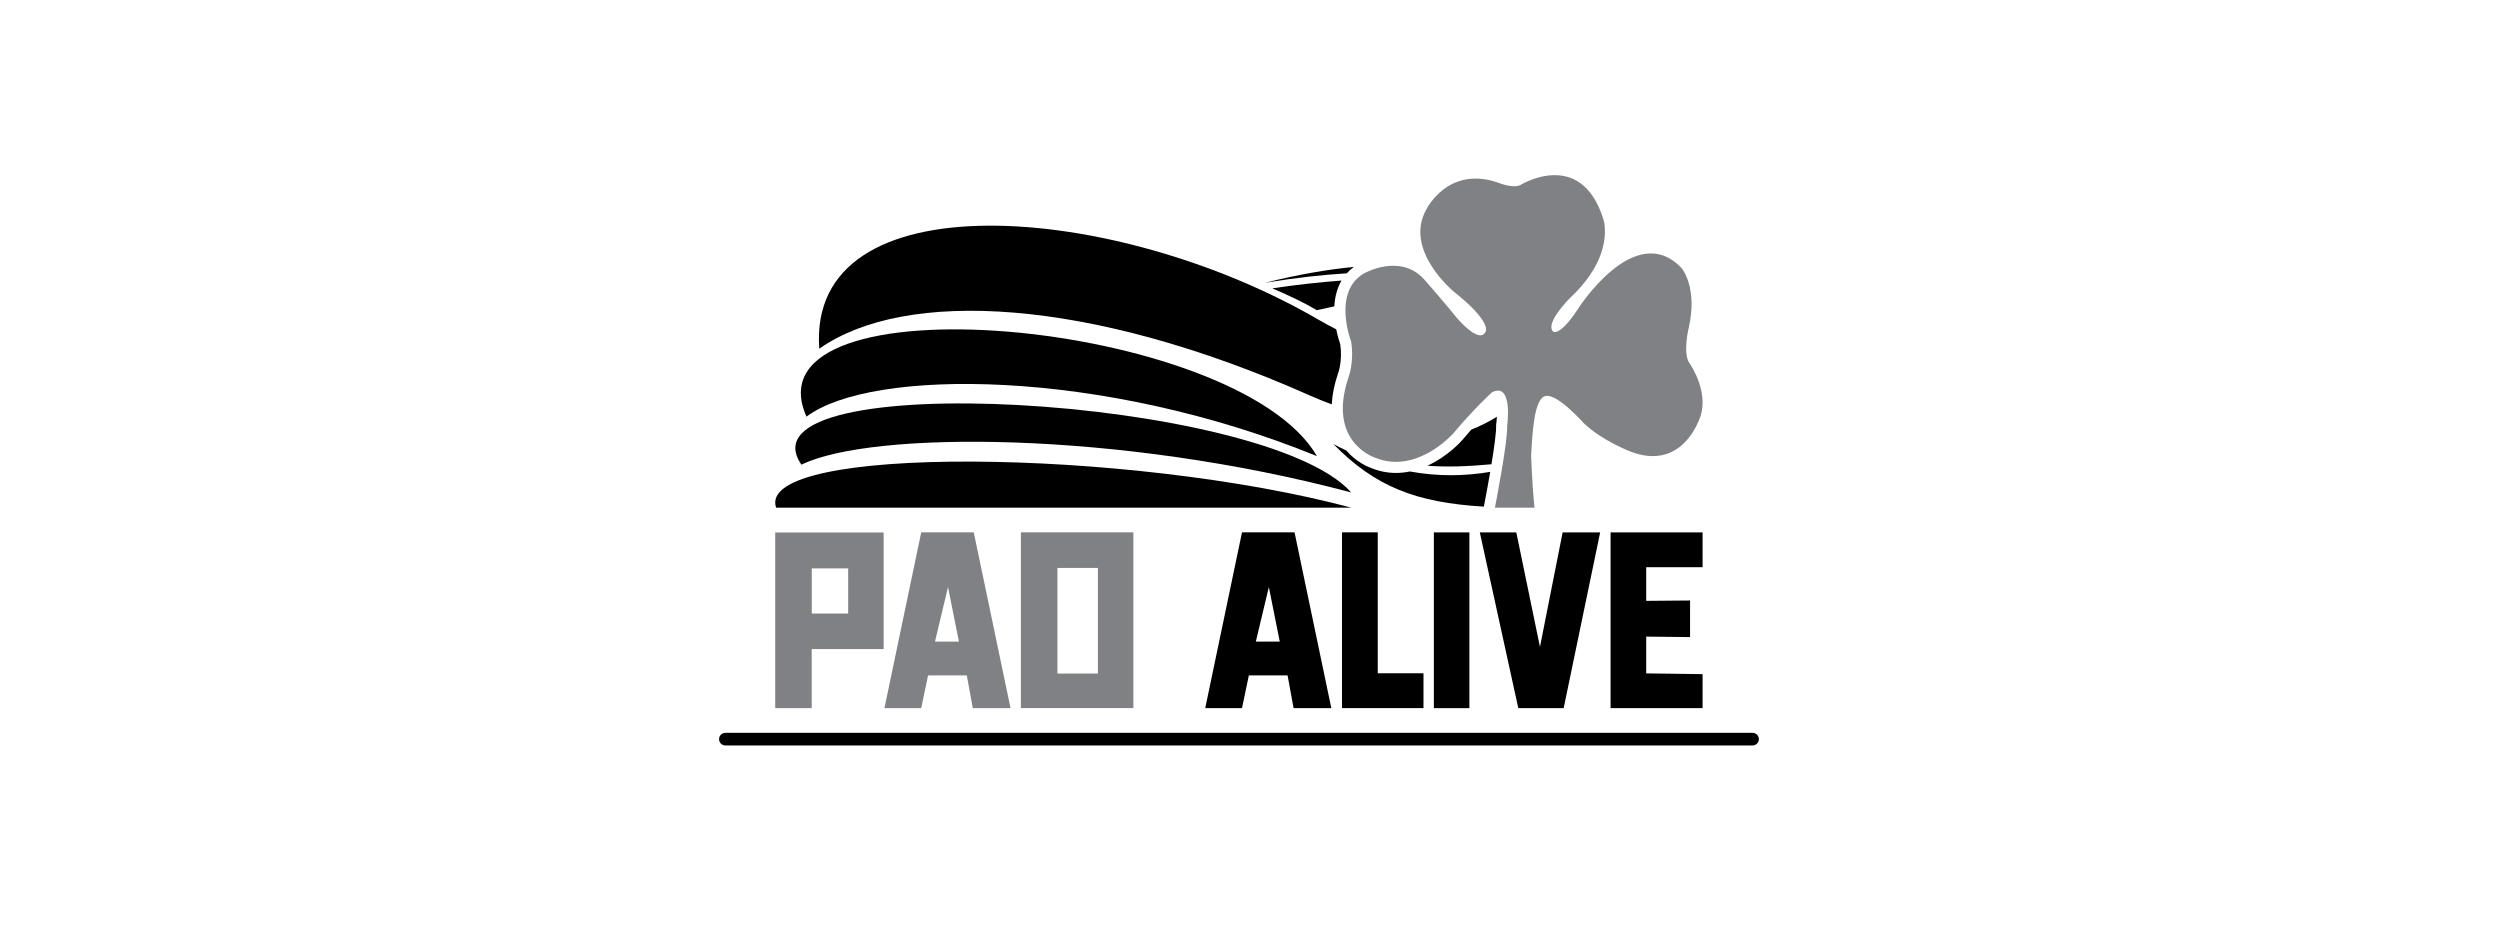 <?xml version="1.0" encoding="UTF-8"?>
<svg xmlns="http://www.w3.org/2000/svg" id="Layer_1" version="1.1" viewBox="0 0 463 171.61">
  <defs>
    <style>
      .st0 {
        fill: #808184;
      }

      .st1 {
        fill-rule: evenodd;
      }
    </style>
  </defs>
  <g>
    <path d="M276.22,85.98c.51-3.12.9-5.97.86-7.07v-.18s.02-.18.02-.18c.06-.44.1-.91.12-1.36-1.55.96-3.13,1.74-4.74,2.38-.55.62-1.13,1.29-1.72,1.99l-.03.03c-.15.17-2.62,2.95-6.37,4.66,3.39.27,7.3.16,11.88-.27Z"></path>
    <path d="M274.83,93.71c.35-1.78.77-4.06,1.16-6.32-4.76.8-9.69.88-14.87-.07-.83.17-1.69.27-2.58.27-1.57,0-3.12-.31-4.6-.91-.53-.19-2.74-1.07-4.6-3.24-.79-.38-1.59-.77-2.4-1.2,7.72,7.87,15.25,10.84,27.87,11.59l.03-.13Z"></path>
    <path d="M235.62,53.39c3.17,1.38,5.78,2.58,8.24,4.06,1.08-.25,2.17-.49,3.26-.71.1-1.84.55-3.44,1.33-4.78-3.86.28-8.13.75-12.83,1.44Z"></path>
    <path d="M250.24,91.2c-15.87-17.87-114.55-23.58-101.81-5.14,12.84-6.33,58.7-6.33,101.81,5.14Z"></path>
    <path d="M143.73,94.02h106.54c-41.1-10.98-110.47-11.77-106.54,0Z"></path>
    <path d="M243.9,84.48c-14.73-25.45-106.36-33.59-94.53-7.32,11.92-9.02,54.51-9.02,94.53,7.32Z"></path>
    <path d="M250.72,49.43c-4.9.48-10.37,1.42-16.46,2.94,5.66-.93,10.69-1.48,15.16-1.75.39-.44.82-.83,1.3-1.18Z"></path>
    <path d="M242.43,73.18c1.43.64,2.84,1.2,4.21,1.71.09-1.77.47-3.67,1.15-5.69l.02-.05.02-.05s.83-2.24.39-5.34c-.16-.44-.49-1.46-.75-2.77-1.04-.53-2.1-1.1-3.17-1.72-37.73-21.98-94.89-26.39-92.57,5.31,15.93-11.19,49.95-9.5,90.71,8.6Z"></path>
  </g>
  <path class="st0" d="M254.66,84.76c7.76,3.2,14.51-4.52,14.51-4.52,3.88-4.62,7.14-7.58,7.14-7.58,3.95-2.02,2.82,6.17,2.82,6.17.11,2.92-2.07,14.16-2.27,15.19h7.33c-.46-4.37-.63-9.69-.63-9.69.24-3.79.48-10.57,2.7-11,2.22-.43,7.02,5.01,7.02,5.01,3.42,3.3,8.76,5.32,8.76,5.32,9.2,3.47,12.35-5.33,12.54-5.69,2.34-4.89-1.58-10.55-1.58-10.55-1.44-1.75-.28-6.56-.28-6.56,1.8-7.7-1.32-11.24-1.32-11.24-8.64-9.04-19.19,7.64-19.19,7.64-3.24,4.95-4.5,4.21-4.5,4.21-1.8-1.46,3.06-6.29,3.06-6.29,8.52-7.94,6.17-14.6,6.17-14.6-4.19-13.32-15.41-6.29-15.41-6.29-1.38.61-3.83-.37-3.83-.37-9.48-3.49-13.56,4.89-13.56,4.89-4.2,7.52,5.04,15.15,5.04,15.15,6.96,5.5,6,7.33,6,7.33-1.03,2.75-5.34-2.38-5.34-2.38-2.1-2.63-6.12-7.21-6.12-7.21-4.5-4.89-11.15-1.04-11.15-1.04-5.88,3.48-2.34,12.59-2.34,12.59.6,3.85-.48,6.6-.48,6.6-4.08,12.1,4.92,14.91,4.92,14.91Z"></path>
  <path class="st1" d="M134.34,138.06h190.23c.65,0,1.17-.53,1.17-1.17s-.52-1.17-1.17-1.17h-190.23c-.65,0-1.17.53-1.17,1.17s.52,1.17,1.17,1.17Z"></path>
  <g>
    <path d="M230.01,98.59h9.74l6.81,32.55h-6.99l-1.11-6.06h-7.17l-1.27,6.06h-6.81l6.81-32.55ZM232.58,118.82h4.43l-2.02-10.1-2.41,10.1Z"></path>
    <path d="M248.53,98.59h6.63v26.1h8.47v6.45h-15.09v-32.55Z"></path>
    <path d="M265.55,98.6h6.58v32.55h-6.58v-32.55Z"></path>
    <path d="M274.06,98.6h6.76l4.38,21.21,4.2-21.21h6.95l-6.76,32.55h-8.4l-7.13-32.55Z"></path>
    <path d="M298.28,98.6h17.04v6.44h-10.44v6.24l8.12-.07v6.78l-8.12-.09v6.81l10.44.14v6.3h-17.04v-32.55Z"></path>
  </g>
  <g>
    <path class="st0" d="M170.6,98.59h9.74l6.81,32.55h-6.99l-1.11-6.06h-7.17l-1.27,6.06h-6.81l6.81-32.55ZM173.16,118.82h4.43l-2.02-10.1-2.41,10.1Z"></path>
    <path class="st0" d="M143.57,98.6v32.55h6.76v-10.94h13.32v-21.6h-20.09ZM157.08,113.62h-6.74v-8.35h6.74v8.35Z"></path>
    <path class="st0" d="M189.07,131.14h20.83v-32.55h-20.83v32.55ZM203.33,124.74h-7.49v-19.56h7.49v19.56Z"></path>
  </g>
</svg>

